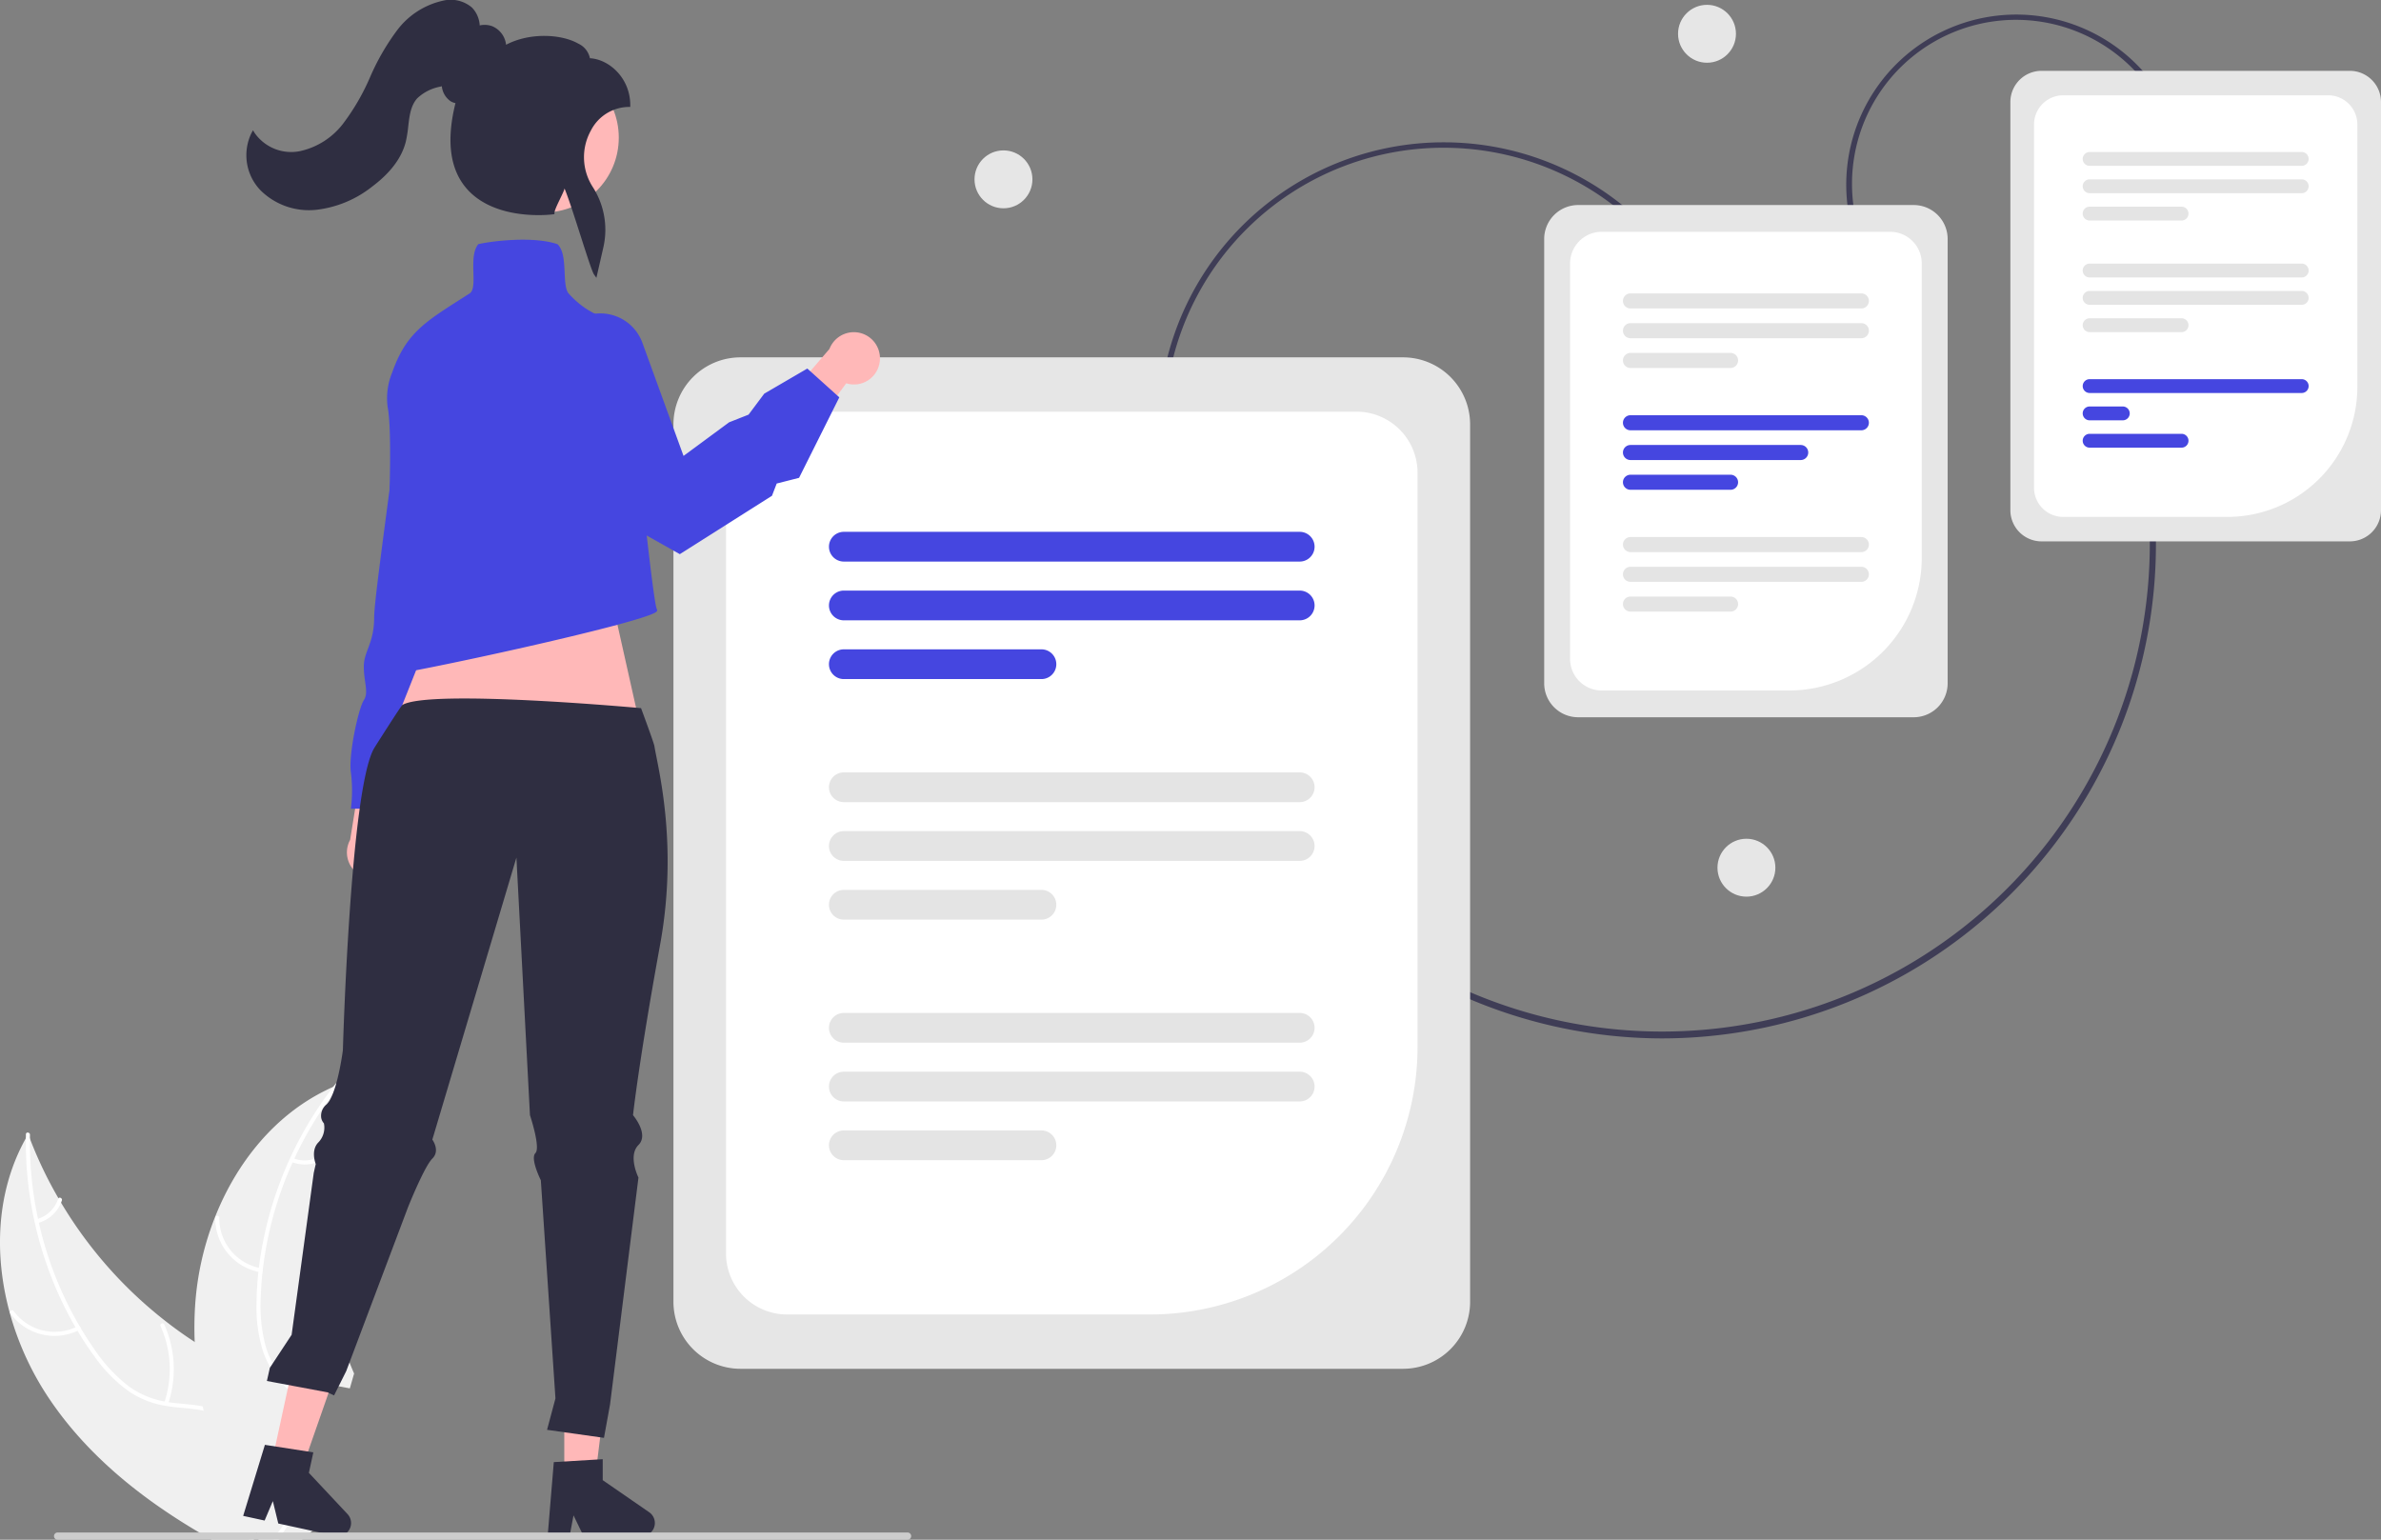 <svg xmlns="http://www.w3.org/2000/svg" width="437.617" height="283" viewBox="0 0 437.617 283">
  <rect x="0" y="0" width="437.617" height="283" fill="#808080" stroke="none"/>
  <g id="Group_11" data-name="Group 11" transform="translate(-1012.058 -272.5)">
    <g id="Group_2" data-name="Group 2" transform="translate(1012.057 272.5)">
      <path id="Path_30" data-name="Path 30" d="M683.965,457.437a90.89,90.89,0,0,1-89.977-79.389l1.106-.14a89.643,89.643,0,0,0,177.872-22.471l1.106-.14a90.809,90.809,0,0,1-90.107,102.139Z" transform="translate(-378.53 -266.581)" fill="#3f3d56"/>
      <path id="Path_31" data-name="Path 31" d="M818.221,243.144a31.26,31.26,0,0,1,58.476-22.12l-1.043.395a30.145,30.145,0,1,0-56.39,21.331Z" transform="translate(-476.887 -198.2)" fill="#3f3d56"/>
      <path id="Path_32" data-name="Path 32" d="M932.756,305.968H876.092a5.734,5.734,0,0,1-5.728-5.728V225.211a5.734,5.734,0,0,1,5.728-5.728h56.664a5.734,5.734,0,0,1,5.728,5.728V300.24a5.734,5.734,0,0,1-5.728,5.728Z" transform="translate(-500.866 -206.463)" fill="#e6e6e6"/>
      <path id="Path_33" data-name="Path 33" d="M913.694,305.042H883.528a5.37,5.37,0,0,1-5.365-5.364V232.912a5.37,5.37,0,0,1,5.365-5.364h48.7a5.37,5.37,0,0,1,5.364,5.364v48.236a23.922,23.922,0,0,1-23.9,23.894Z" transform="translate(-504.318 -210.033)" fill="#fff"/>
      <path id="Path_34" data-name="Path 34" d="M934.475,285.6H895.493a1.271,1.271,0,0,1,0-2.543h38.982a1.271,1.271,0,1,1,0,2.543Z" transform="translate(-511.427 -234.605)" fill="#e4e4e4"/>
      <path id="Path_35" data-name="Path 35" d="M934.475,294.615H895.493a1.271,1.271,0,1,1,0-2.543h38.982a1.271,1.271,0,0,1,0,2.543Z" transform="translate(-511.427 -238.594)" fill="#e4e4e4"/>
      <path id="Path_36" data-name="Path 36" d="M912.391,303.629h-16.9a1.271,1.271,0,1,1,0-2.543h16.9a1.271,1.271,0,0,1,0,2.543Z" transform="translate(-511.427 -242.584)" fill="#e4e4e4"/>
      <path id="Path_37" data-name="Path 37" d="M934.475,248.794H895.493a1.271,1.271,0,0,1,0-2.543h38.982a1.271,1.271,0,1,1,0,2.543Z" transform="translate(-511.427 -218.312)" fill="#e4e4e4"/>
      <path id="Path_38" data-name="Path 38" d="M934.475,257.807H895.493a1.271,1.271,0,1,1,0-2.543h38.982a1.271,1.271,0,0,1,0,2.543Z" transform="translate(-511.427 -222.301)" fill="#e4e4e4"/>
      <path id="Path_39" data-name="Path 39" d="M912.391,266.821h-16.9a1.271,1.271,0,1,1,0-2.543h16.9a1.271,1.271,0,0,1,0,2.543Z" transform="translate(-511.427 -226.291)" fill="#e4e4e4"/>
      <path id="Path_40" data-name="Path 40" d="M934.475,323.7H895.493a1.271,1.271,0,0,1,0-2.543h38.982a1.271,1.271,0,1,1,0,2.543Z" transform="translate(-511.427 -251.468)" fill="#4546e0"/>
      <path id="Path_41" data-name="Path 41" d="M901.591,332.711h-6.1a1.271,1.271,0,1,1,0-2.543h6.1a1.271,1.271,0,0,1,0,2.543Z" transform="translate(-511.427 -255.457)" fill="#4546e0"/>
      <path id="Path_42" data-name="Path 42" d="M912.391,341.725h-16.9a1.271,1.271,0,1,1,0-2.543h16.9a1.271,1.271,0,0,1,0,2.543Z" transform="translate(-511.427 -259.447)" fill="#4546e0"/>
      <path id="Path_43" data-name="Path 43" d="M592.8,313.78a52.409,52.409,0,0,1,98.038-37.085l-1.043.395a51.294,51.294,0,1,0-95.952,36.3Z" transform="translate(-376.498 -216.791)" fill="#3f3d56"/>
      <circle id="Ellipse_6" data-name="Ellipse 6" cx="5.321" cy="5.321" r="5.321" transform="translate(308.419 0.889)" fill="#e6e6e6"/>
      <circle id="Ellipse_7" data-name="Ellipse 7" cx="5.321" cy="5.321" r="5.321" transform="translate(315.665 154.162)" fill="#e6e6e6"/>
      <circle id="Ellipse_8" data-name="Ellipse 8" cx="5.321" cy="5.321" r="5.321" transform="translate(179.113 27.642)" fill="#e6e6e6"/>
      <path id="Path_44" data-name="Path 44" d="M563.607,499.87h-121.8a12.326,12.326,0,0,1-12.312-12.312V326.28a12.326,12.326,0,0,1,12.312-12.312h121.8a12.326,12.326,0,0,1,12.312,12.312V487.558A12.326,12.326,0,0,1,563.607,499.87Z" transform="translate(-305.718 -248.286)" fill="#e6e6e6"/>
      <path id="Path_45" data-name="Path 45" d="M524.793,497.816H458.042A11.223,11.223,0,0,1,446.831,486.6V343.09a11.223,11.223,0,0,1,11.211-11.211H562.719A11.223,11.223,0,0,1,573.93,343.09V448.679A49.192,49.192,0,0,1,524.793,497.816Z" transform="translate(-313.392 -256.215)" fill="#fff"/>
      <path id="Path_46" data-name="Path 46" d="M567.3,376.972H483.511a2.733,2.733,0,0,1,0-5.466H567.3a2.733,2.733,0,1,1,0,5.466Z" transform="translate(-328.418 -273.756)" fill="#4546e0"/>
      <path id="Path_47" data-name="Path 47" d="M567.3,396.346H483.511a2.733,2.733,0,0,1,0-5.466H567.3a2.733,2.733,0,0,1,0,5.466Z" transform="translate(-328.418 -282.331)" fill="#4546e0"/>
      <path id="Path_48" data-name="Path 48" d="M519.832,415.721H483.51a2.733,2.733,0,0,1,0-5.466h36.322a2.733,2.733,0,0,1,0,5.466Z" transform="translate(-328.418 -290.907)" fill="#4546e0"/>
      <path id="Path_49" data-name="Path 49" d="M567.3,456.3H483.511a2.733,2.733,0,1,1,0-5.466H567.3a2.733,2.733,0,1,1,0,5.466Z" transform="translate(-328.418 -308.869)" fill="#e4e4e4"/>
      <path id="Path_50" data-name="Path 50" d="M567.3,475.673H483.511a2.733,2.733,0,1,1,0-5.466H567.3a2.733,2.733,0,0,1,0,5.466Z" transform="translate(-328.418 -317.445)" fill="#e4e4e4"/>
      <path id="Path_51" data-name="Path 51" d="M519.832,495.047H483.51a2.733,2.733,0,1,1,0-5.466h36.322a2.733,2.733,0,0,1,0,5.466Z" transform="translate(-328.418 -326.021)" fill="#e4e4e4"/>
      <path id="Path_52" data-name="Path 52" d="M567.3,535.625H483.511a2.733,2.733,0,1,1,0-5.466H567.3a2.733,2.733,0,1,1,0,5.466Z" transform="translate(-328.418 -343.982)" fill="#e4e4e4"/>
      <path id="Path_53" data-name="Path 53" d="M567.3,555H483.511a2.733,2.733,0,1,1,0-5.466H567.3a2.733,2.733,0,1,1,0,5.466Z" transform="translate(-328.418 -352.558)" fill="#e4e4e4"/>
      <path id="Path_54" data-name="Path 54" d="M519.832,574.374H483.51a2.733,2.733,0,0,1,0-5.466h36.322a2.733,2.733,0,0,1,0,5.466Z" transform="translate(-328.418 -361.134)" fill="#e4e4e4"/>
      <path id="Path_55" data-name="Path 55" d="M784.554,357.884H722.871a6.242,6.242,0,0,1-6.235-6.235V269.974a6.242,6.242,0,0,1,6.235-6.235h61.683a6.242,6.242,0,0,1,6.235,6.235v81.675a6.242,6.242,0,0,1-6.235,6.235Z" transform="translate(-432.819 -226.053)" fill="#e6e6e6"/>
      <path id="Path_56" data-name="Path 56" d="M765.465,356.872H730.984a5.821,5.821,0,0,1-5.815-5.815v-72.68a5.822,5.822,0,0,1,5.815-5.815h53.011a5.821,5.821,0,0,1,5.815,5.815v54.149a24.373,24.373,0,0,1-24.345,24.345Z" transform="translate(-436.597 -229.959)" fill="#fff"/>
      <path id="Path_57" data-name="Path 57" d="M786.425,295.646H743.991a1.384,1.384,0,0,1,0-2.768h42.434a1.384,1.384,0,0,1,0,2.768Z" transform="translate(-444.315 -238.951)" fill="#e4e4e4"/>
      <path id="Path_58" data-name="Path 58" d="M786.425,305.458H743.991a1.384,1.384,0,0,1,0-2.768h42.435a1.384,1.384,0,0,1,0,2.768Z" transform="translate(-444.315 -243.294)" fill="#e4e4e4"/>
      <path id="Path_59" data-name="Path 59" d="M762.385,315.27H743.991a1.384,1.384,0,0,1,0-2.768h18.394a1.384,1.384,0,0,1,0,2.768Z" transform="translate(-444.315 -247.637)" fill="#e4e4e4"/>
      <path id="Path_60" data-name="Path 60" d="M786.425,335.819H743.991a1.384,1.384,0,0,1,0-2.768h42.434a1.384,1.384,0,0,1,0,2.768Z" transform="translate(-444.315 -256.733)" fill="#4546e0"/>
      <path id="Path_61" data-name="Path 61" d="M775.278,345.631H743.991a1.384,1.384,0,1,1,0-2.768h31.287a1.384,1.384,0,0,1,0,2.768Z" transform="translate(-444.315 -261.076)" fill="#4546e0"/>
      <path id="Path_62" data-name="Path 62" d="M762.385,355.442H743.991a1.384,1.384,0,0,1,0-2.768h18.394a1.384,1.384,0,0,1,0,2.768Z" transform="translate(-444.315 -265.419)" fill="#4546e0"/>
      <path id="Path_63" data-name="Path 63" d="M786.425,375.992H743.991a1.384,1.384,0,0,1,0-2.768h42.434a1.384,1.384,0,0,1,0,2.768Z" transform="translate(-444.315 -274.516)" fill="#e4e4e4"/>
      <path id="Path_64" data-name="Path 64" d="M786.425,385.8H743.991a1.384,1.384,0,1,1,0-2.768h42.434a1.384,1.384,0,1,1,0,2.768Z" transform="translate(-444.315 -278.858)" fill="#e4e4e4"/>
      <path id="Path_65" data-name="Path 65" d="M762.385,395.615H743.991a1.384,1.384,0,0,1,0-2.768h18.394a1.384,1.384,0,0,1,0,2.768Z" transform="translate(-444.315 -283.202)" fill="#e4e4e4"/>
      <path id="Path_66" data-name="Path 66" d="M330.176,464.122a4.774,4.774,0,0,0-.952-7.259l3.913-16.509-8.281,3.026-2.446,15.214a4.8,4.8,0,0,0,7.767,5.529Z" transform="translate(-258.056 -304.23)" fill="#ffb8b8"/>
      <path id="Path_67" data-name="Path 67" d="M350.614,333.984l-3.324,8.546s1.424,8.546-.95,10.446-1.424,1.9-1.424,3.324a7.3,7.3,0,0,1-2.849,5.223c-1.9,1.424-10.446,30.387-10.446,30.387h-8.547a26.778,26.778,0,0,0,0-6.647c-.475-3.324,1.424-11.87,2.374-13.294s0-3.324,0-6.172,1.9-4.273,1.9-9.021,5.7-41.782,5.223-46.055,4.748-8.072,4.748-8.072h4.748Z" transform="translate(-258.579 -243.275)" fill="#4546e0"/>
      <path id="Path_68" data-name="Path 68" d="M167.277,193.272l7.9,35.253-50.621-3.149,13.765-34.621Z" transform="translate(-55.134 -84.436)" fill="#ffb8b8"/>
      <path id="Path_69" data-name="Path 69" d="M209.22,603a54.008,54.008,0,0,0,6.973,15.344c6.956,10.517,16.91,18.56,27.851,25,.758.451,1.527.892,2.3,1.326h7.675l.268-.613v-.006l.312-.708.039-.084.017.084.307,1.326h3.768c.312-.44.619-.881.92-1.326.44-.652.864-1.31,1.265-1.979a32.124,32.124,0,0,0,1.895-3.634c.067-.139.123-.279.178-.418l-.251-.273,1.042-4.559-2.1-.346,2.3-7.084c-.084-.262-.178-.524-.279-.786a17.631,17.631,0,0,0-6.577-7.742,100.178,100.178,0,0,0-9.553-5.568c-1.483-.83-2.943-1.706-4.364-2.631v-.006q-2.725-1.764-5.289-3.773a.794.794,0,0,1-.084-.061.594.594,0,0,1-.067-.056,78.532,78.532,0,0,1-19.123-21.7l0,0a.006.006,0,0,1,0,0c-.167-.268-.323-.535-.479-.808v-.006a75.942,75.942,0,0,1-5.245-10.952v-.006c-.112-.279-.212-.557-.318-.836q-.217.368-.418.736l0,0a.006.006,0,0,0,0,0C206.762,580.528,206.249,592.177,209.22,603Z" transform="translate(-207.417 -361.669)" fill="#f0f0f0"/>
      <path id="Path_70" data-name="Path 70" d="M215.939,570.638a67.643,67.643,0,0,0,1.6,15.35,66.064,66.064,0,0,0,1.873,6.822,67.633,67.633,0,0,0,5.646,12.6c.128.217.251.429.385.641v.006a57.043,57.043,0,0,0,3.2,4.827A26.6,26.6,0,0,0,235,617.266a16.771,16.771,0,0,0,6.677,2.581c.446.084.9.145,1.366.2,1.845.217,3.751.3,5.579.691a12.176,12.176,0,0,1,2.686.864c2.943,1.366,4.6,4.225,5.323,7.279.128.535.228,1.076.307,1.616.607,4.152-.061,8.466.284,12.624.039.44.089.886.15,1.327h.413l.268-.613v-.006c-.028-.234-.05-.468-.072-.708a53.671,53.671,0,0,1-.05-6.136c.022-.92.039-1.845.028-2.77-.011-.741-.039-1.483-.095-2.218v-.006c-.039-.457-.084-.909-.145-1.36a17.6,17.6,0,0,0-1.014-4.041,10.117,10.117,0,0,0-5.752-5.953,15.051,15.051,0,0,0-2.491-.7c-1.867-.357-3.8-.446-5.674-.68-.2-.022-.4-.05-.6-.084-.251-.039-.5-.084-.741-.128a15.977,15.977,0,0,1-6.777-2.937,28.928,28.928,0,0,1-6.12-6.644c-.914-1.31-1.784-2.647-2.592-4.024a.006.006,0,0,0,0,0l0,0c-.039-.067-.078-.128-.117-.2l-.006-.011a66.644,66.644,0,0,1-7.5-19.045c-.05-.245-.106-.49-.162-.736a67.378,67.378,0,0,1-1.488-14.714v-.006c0-.234.006-.463.011-.7.011-.479-.73-.585-.741-.106-.006.234-.011.468-.006.7l0,0A.006.006,0,0,0,215.939,570.638Z" transform="translate(-211.187 -361.449)" fill="#fff"/>
      <path id="Path_71" data-name="Path 71" d="M223.458,631.827a10.043,10.043,0,0,1-12.649-3.019c-.284-.39.309-.849.593-.458a9.3,9.3,0,0,0,11.772,2.784c.429-.22.711.474.284.693Z" transform="translate(-208.885 -387.38)" fill="#fff"/>
      <path id="Path_72" data-name="Path 72" d="M261.011,647.116a19.356,19.356,0,0,0-.685-14.089c-.2-.44.5-.724.693-.284A20.133,20.133,0,0,1,261.7,647.4c-.155.457-.845.166-.691-.289Z" transform="translate(-230.821 -389.292)" fill="#fff"/>
      <path id="Path_73" data-name="Path 73" d="M219.371,595.019a5.684,5.684,0,0,0,3.914-3.712c.149-.459.84-.167.691.289a6.37,6.37,0,0,1-4.321,4.116.387.387,0,0,1-.489-.2.376.376,0,0,1,.2-.489Z" transform="translate(-212.605 -370.946)" fill="#fff"/>
      <path id="Path_74" data-name="Path 74" d="M271.58,601.161v.006A73.152,73.152,0,0,0,273.068,613v.005c.045.268.106.53.162.792a102.831,102.831,0,0,0,5.635,17.618q.995,2.408,2.085,4.765c.2.446.407.886.619,1.326h.825l.268-.613v-.006l.312-.708.039-.084.017.084.307,1.326h7.97l1.549-1.326,2.257-1.934-3.155-3.444-.518-.568-.078-.084-.251-.273,1.042-4.559-2.1-.346,2.3-7.084,1.087-3.35.273-.842,1.589-4.9,4.793.9.78-2.731a75.8,75.8,0,0,1-3.578-10.261c-.006-.028-.017-.05-.022-.078a78.911,78.911,0,0,1-2.241-28.96v-.006c.033-.312.072-.63.117-.936v-.011a74.479,74.479,0,0,1,2.408-11.894c.078-.3.167-.585.251-.875-.256.112-.507.217-.764.329l-.006.006h-.011c-.407.178-.814.368-1.209.568-9.508,4.62-16.5,13.293-20.477,23.292-.011.028-.022.05-.033.078a53.724,53.724,0,0,0-3.662,16.4A64.027,64.027,0,0,0,271.58,601.161Z" transform="translate(-235.794 -354.512)" fill="#f0f0f0"/>
      <path id="Path_75" data-name="Path 75" d="M297.572,698.1h.881c.279-.451.58-.892.881-1.326q.719-1.012,1.483-1.979c.44-.557.881-1.109,1.321-1.661.457-.574.909-1.148,1.349-1.739l-.518-.569c-.084.112-.167.223-.256.334-1.427,1.878-2.971,3.684-4.292,5.613C298.124,697.209,297.84,697.649,297.572,698.1Z" transform="translate(-247.323 -415.101)" fill="#fff"/>
      <path id="Path_76" data-name="Path 76" d="M307.051,553.982c-.145.184-.3.373-.435.563q-1.63,2.115-3.082,4.364a65.762,65.762,0,0,0-4.581,8.277c-.106.223-.212.451-.312.68a66.474,66.474,0,0,0-5.484,19.753c-.011.067-.017.128-.022.2q-.276,2.391-.357,4.8a28.861,28.861,0,0,0,.886,8.985c.111.385.234.764.368,1.131a15.242,15.242,0,0,0,1.254,2.592,15.567,15.567,0,0,0,1.193,1.722c.262.334.535.663.825.981.167.184.34.368.513.552.145.139.284.284.429.424,1.5,1.46,3.166,2.815,4.526,4.425l-.273.842a45.2,45.2,0,0,0-4.52-4.487,21.119,21.119,0,0,1-2.6-2.943c-.1-.145-.206-.29-.3-.44A14.906,14.906,0,0,1,293.747,604c-.189-.418-.362-.847-.518-1.293A26.692,26.692,0,0,1,292,593.794a57.65,57.65,0,0,1,.346-5.791c.022-.251.05-.5.084-.747a68.324,68.324,0,0,1,10.746-29.161q1.379-2.1,2.926-4.1c.134-.184.273-.362.418-.546C306.817,553.073,307.347,553.6,307.051,553.982Z" transform="translate(-244.852 -354.235)" fill="#fff"/>
      <path id="Path_77" data-name="Path 77" d="M286.682,607.419a10.042,10.042,0,0,1-8.282-10.026.375.375,0,0,1,.749-.009,9.3,9.3,0,0,0,7.723,9.31c.475.082.282.806-.19.725Z" transform="translate(-238.837 -373.581)" fill="#fff"/>
      <path id="Path_78" data-name="Path 78" d="M301.049,642.227a19.356,19.356,0,0,0,7.936-11.662c.107-.47.831-.28.725.19a20.133,20.133,0,0,1-8.282,12.119c-.4.272-.775-.377-.378-.647Z" transform="translate(-248.788 -388.306)" fill="#fff"/>
      <path id="Path_79" data-name="Path 79" d="M303.714,577.516a5.685,5.685,0,0,0,5.36-.607c.4-.277.771.372.378.647a6.37,6.37,0,0,1-5.928.685.387.387,0,0,1-.267-.458A.376.376,0,0,1,303.714,577.516Z" transform="translate(-249.835 -364.646)" fill="#fff"/>
      <path id="Path_80" data-name="Path 80" d="M186.081,469.774h5.686l2.705-21.933H186.08Z" transform="translate(-82.367 -198.234)" fill="#ffb8b8"/>
      <path id="Path_81" data-name="Path 81" d="M389.144,677.857l8.989-.536v3.851l8.546,5.9a2.406,2.406,0,0,1-1.367,4.385h-10.7l-1.845-3.809-.72,3.809h-4.035Z" transform="translate(-287.356 -409.122)" fill="#2f2e41"/>
      <path id="Path_82" data-name="Path 82" d="M89.657,465.094l5.557,1.205,7.293-20.861-8.2-1.779Z" transform="translate(-39.686 -196.383)" fill="#ffb8b8"/>
      <path id="Path_83" data-name="Path 83" d="M291.6,672.589l8.9,1.381-.817,3.764,7.1,7.58a2.406,2.406,0,0,1-2.266,4l-10.458-2.269-1-4.114-1.511,3.57-3.943-.855Z" transform="translate(-242.911 -407.028)" fill="#2f2e41"/>
      <path id="Path_84" data-name="Path 84" d="M225.222,702.16a.661.661,0,0,0,.663.663H382.107a.663.663,0,1,0,0-1.326H225.885a.661.661,0,0,0-.663.663Z" transform="translate(-215.298 -419.824)" fill="#ccc"/>
      <path id="Path_85" data-name="Path 85" d="M367.713,471.647c-3.991,21.932-4.988,31.4-4.988,31.4s2.993,3.489,1,5.484,0,5.98,0,5.98L358.5,556.225l-1.115,6.131-10.461-1.476,1.543-5.769-2.685-40.1s-2-3.991-1-4.988-1-6.978-1-6.978L341.294,455.7l-15.456,51.84s1.5,2,0,3.489S321.357,520,321.357,520l-11.349,30.1-2.229,4.459-1.186-.562-5.217-.981-.959-.178-1.706-.323-1.1-.206-.373-.067-1.806-.34.546-2.424,4-6.065,4.064-29.745.178-.8.19-.842s-1-2.491.5-3.991a3.9,3.9,0,0,0,1-3.489,1.363,1.363,0,0,1-.134-.167,2.07,2.07,0,0,1-.357-.814,2.7,2.7,0,0,1,.992-2.508,4.255,4.255,0,0,0,.708-1.014c1.516-2.87,2.28-8.951,2.28-8.951s1.349-48.161,5.763-55.518c.234-.385,4.92-7.768,5.165-7.918,4.983-2.987,43.871.582,43.871.582s2.351,6.317,2.457,6.974C367.222,438.9,371.1,453.042,367.713,471.647Z" transform="translate(-246.377 -298.08)" fill="#2f2e41"/>
      <path id="Path_86" data-name="Path 86" d="M482.211,311.107a4.774,4.774,0,0,1-6.158,3.959l-10.081,13.647-3.036-8.278,10.039-11.69a4.8,4.8,0,0,1,9.237,2.362Z" transform="translate(-320.52 -244.615)" fill="#ffb8b8"/>
      <path id="Path_87" data-name="Path 87" d="M331.1,355.414c-.924,0-1.449-.181-1.652-.57-.3-.57.219-1.316.819-2.179a6.664,6.664,0,0,0,1.039-1.871c.358-1.434,2.778-37.648,1.331-44.883a12.482,12.482,0,0,1,.856-6.379c2.466-6.987,5.832-9.134,12.537-13.411q.816-.521,1.7-1.088c.762-.49.72-2.114.675-3.834-.05-1.912-.1-3.888.835-5.124l.061-.081.1-.023c2.265-.524,9.883-1.5,14.395.007l.062.021.047.046c1.072,1.072,1.169,3.148,1.264,5.155.077,1.648.15,3.2.757,3.88,4.635,5.167,9.893,5.066,9.946,5.065l.26-.008.026.259c2.016,20.51,5.267,51.465,5.958,52.683a.363.363,0,0,1,.011.377C381.106,345.353,334.579,355.414,331.1,355.414ZM381.642,343.387Z" transform="translate(-261.392 -231.116)" fill="#4546e0"/>
      <circle id="Ellipse_9" data-name="Ellipse 9" cx="13.749" cy="13.749" r="13.749" transform="translate(86.232 11.554)" fill="#ffb8b8"/>
      <path id="Path_88" data-name="Path 88" d="M352.522,246.557c-.652-.931-3.957-12.3-5.406-15.789-.148.75-1.809,3.658-1.848,4.431l-.014.287-.285.037c-.428.055-10.54,1.282-15.8-4.685-3.118-3.535-3.825-8.836-2.1-15.761a2.745,2.745,0,0,1-.886-.341,3.8,3.8,0,0,1-1.622-2.763l-.291.078a8.4,8.4,0,0,0-4.239,2.153c-1.2,1.36-1.418,3.207-1.645,5.163a22.313,22.313,0,0,1-.441,2.776c-.733,2.958-2.8,5.728-6.135,8.235a20.252,20.252,0,0,1-10.183,4.29,12.636,12.636,0,0,1-10.347-3.523,9.3,9.3,0,0,1-1.71-10.555l.283-.52.311.5a8.194,8.194,0,0,0,8.317,3.335,13.666,13.666,0,0,0,7.975-5.108,41.138,41.138,0,0,0,4.918-8.493,42.594,42.594,0,0,1,4.988-8.641,14.434,14.434,0,0,1,8.357-5.4,6.057,6.057,0,0,1,5.369,1.235,5.114,5.114,0,0,1,1.437,3.295,4.131,4.131,0,0,1,2.258.13,4.189,4.189,0,0,1,2.586,3.427c4.418-2.324,10.266-1.946,13.29-.2a3.784,3.784,0,0,1,2.122,2.676c3.572.2,7.414,3.679,7.414,8.609v.343h-.343a7.925,7.925,0,0,0-6.9,4.349,10.1,10.1,0,0,0,.31,10.3,14.529,14.529,0,0,1,2,11.109l-1.29,5.653Z" transform="translate(-243.355 -196.123)" fill="#2f2e41"/>
      <path id="Path_89" data-name="Path 89" d="M408.324,343.728l-9.063-5.1c-15.8-10.954-19.7-19.653-20.183-25.024a11.557,11.557,0,0,1,2.664-9l.07-.052,8.17-4.174a8.222,8.222,0,0,1,11.468,4.512l7.557,20.783,8.378-6.179,3.573-1.408,2.883-3.855,7.918-4.618,5.882,5.294-7.4,14.795-4.11,1.047L425.263,333l-.078.05Z" transform="translate(-283.376 -241.875)" fill="#4546e0"/>
    </g>
  </g>
</svg>